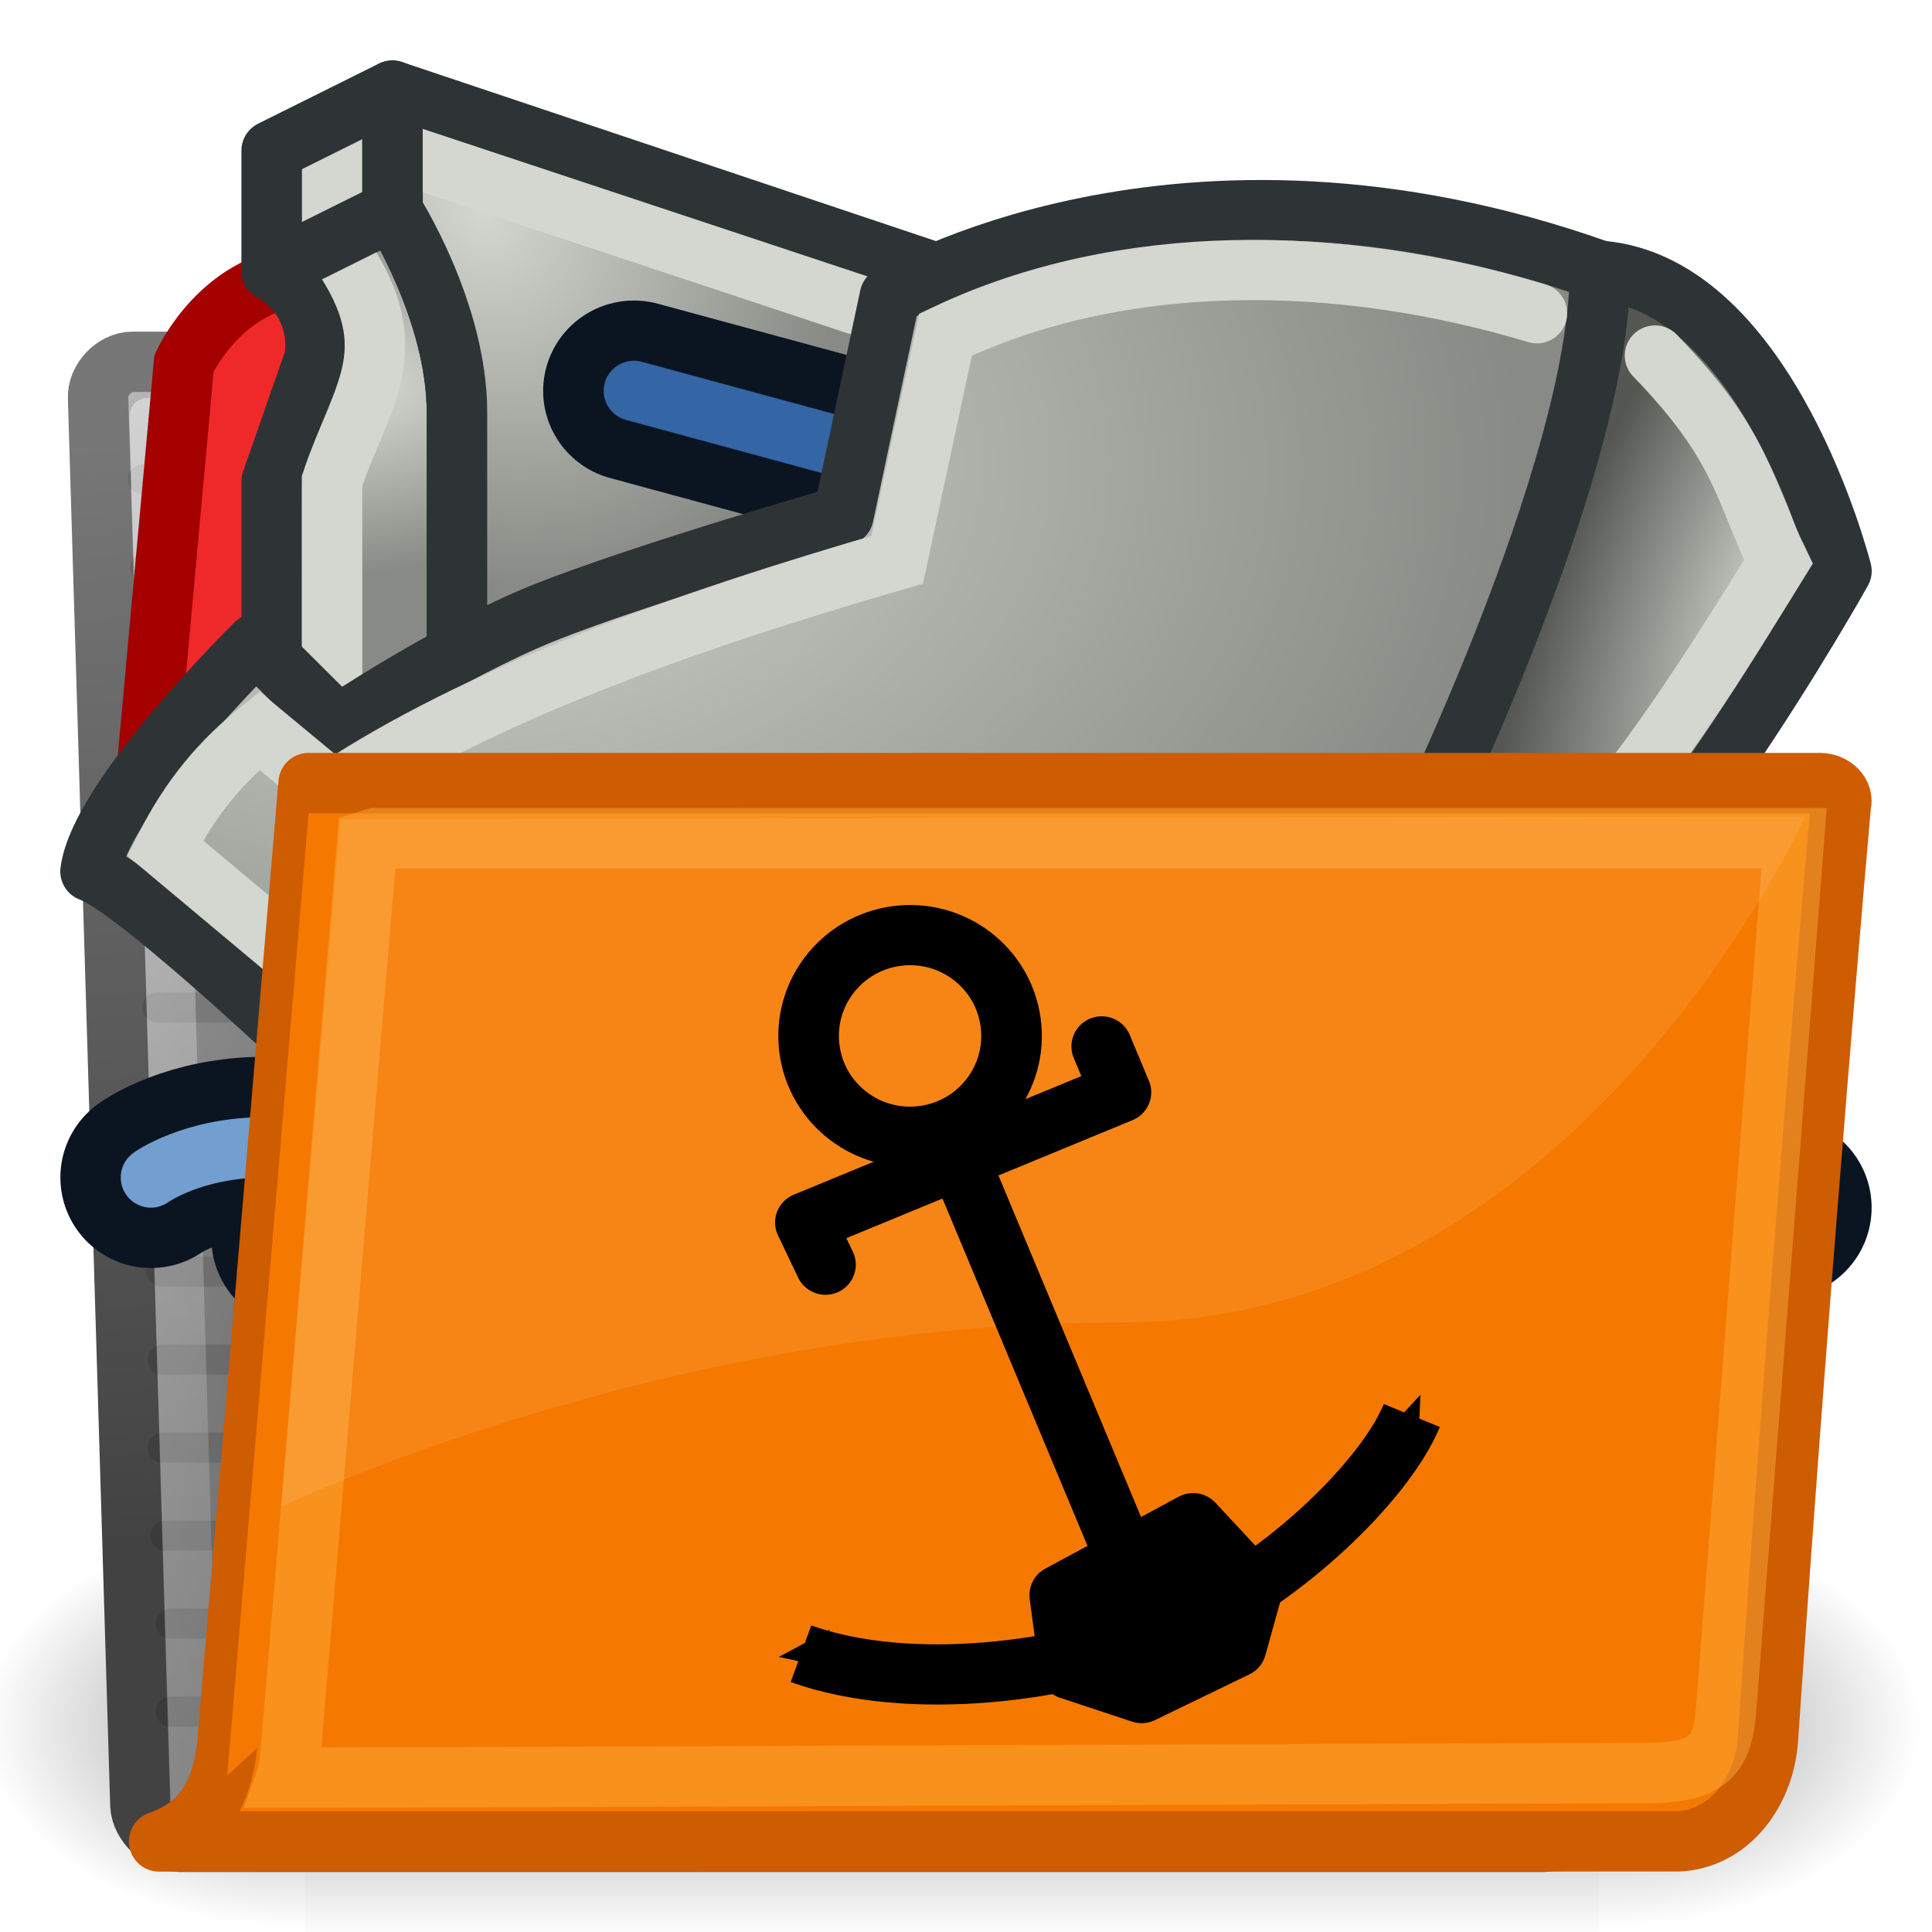 <?xml version="1.0" encoding="UTF-8" standalone="no"?>
<!-- Created with Inkscape (http://www.inkscape.org/) -->
<svg xmlns:dc="http://purl.org/dc/elements/1.1/" xmlns:cc="http://creativecommons.org/ns#" xmlns:rdf="http://www.w3.org/1999/02/22-rdf-syntax-ns#" xmlns:svg="http://www.w3.org/2000/svg" xmlns="http://www.w3.org/2000/svg" xmlns:xlink="http://www.w3.org/1999/xlink" xmlns:sodipodi="http://sodipodi.sourceforge.net/DTD/sodipodi-0.dtd" xmlns:inkscape="http://www.inkscape.org/namespaces/inkscape" width="64px" height="64px" id="svg2985" version="1.1" inkscape:version="0.48.5 r10040" sodipodi:docname="Ship_Load.svg">
  <defs id="defs2987">
    <linearGradient id="linearGradient3979">
      <stop id="stop3981" offset="0" style="stop-color:#ffffff;stop-opacity:1;"/>
      <stop id="stop3983" offset="1" style="stop-color:#ff9600;stop-opacity:1;"/>
    </linearGradient>
    <linearGradient id="linearGradient3971">
      <stop id="stop3973" offset="0" style="stop-color:#ffffff;stop-opacity:1;"/>
      <stop id="stop3975" offset="1" style="stop-color:#be7300;stop-opacity:1;"/>
    </linearGradient>
    <marker inkscape:stockid="Arrow1Send" orient="auto" refY="0.0" refX="0.0" id="Arrow1Send" style="overflow:visible;">
      <path id="path4031" d="M 0.0,0.0 L 5.0,-5.0 L -12.5,0.0 L 5.0,5.0 L 0.0,0.0 z " style="fill-rule:evenodd;stroke:#000000;stroke-width:1.0pt;" transform="scale(0.2) rotate(180) translate(6,0)"/>
    </marker>
    <marker inkscape:stockid="Arrow2Send" orient="auto" refY="0.0" refX="0.0" id="Arrow2Send" style="overflow:visible;">
      <path id="path4049" style="fill-rule:evenodd;stroke-width:0.625;stroke-linejoin:round;" d="M 8.719,4.034 L -2.207,0.016 L 8.719,-4.002 C 6.973,-1.63 6.983,1.616 8.719,4.034 z " transform="scale(0.3) rotate(180) translate(-2.3,0)"/>
    </marker>
    <marker inkscape:stockid="Arrow2Sstart" orient="auto" refY="0.0" refX="0.0" id="Arrow2Sstart" style="overflow:visible">
      <path id="path4046" style="fill-rule:evenodd;stroke-width:0.625;stroke-linejoin:round" d="M 8.719,4.034 L -2.207,0.016 L 8.719,-4.002 C 6.973,-1.63 6.983,1.616 8.719,4.034 z " transform="scale(0.3) translate(-2.3,0)"/>
    </marker>
    <marker inkscape:stockid="Arrow2Mstart" orient="auto" refY="0.0" refX="0.0" id="Arrow2Mstart" style="overflow:visible">
      <path id="path4040" style="fill-rule:evenodd;stroke-width:0.625;stroke-linejoin:round" d="M 8.719,4.034 L -2.207,0.016 L 8.719,-4.002 C 6.973,-1.63 6.983,1.616 8.719,4.034 z " transform="scale(0.6) translate(0,0)"/>
    </marker>
    <linearGradient id="linearGradient3900">
      <stop style="stop-color:#ffffff;stop-opacity:1;" offset="0" id="stop3902"/>
      <stop style="stop-color:#a0a0a0;stop-opacity:1;" offset="1" id="stop3904"/>
    </linearGradient>
    <linearGradient id="linearGradient3882">
      <stop style="stop-color:#ffffff;stop-opacity:1;" offset="0" id="stop3884"/>
      <stop style="stop-color:#960000;stop-opacity:1;" offset="1" id="stop3886"/>
    </linearGradient>
    <linearGradient id="linearGradient3860">
      <stop style="stop-color:#1e76e3;stop-opacity:1;" offset="0" id="stop3862"/>
      <stop style="stop-color:#ffffff;stop-opacity:1;" offset="1" id="stop3864"/>
    </linearGradient>
    <linearGradient inkscape:collect="always" xlink:href="#linearGradient3860-6" id="linearGradient3866-5" x1="31.125" y1="61.411" x2="30.114" y2="12.161" gradientUnits="userSpaceOnUse"/>
    <linearGradient id="linearGradient3860-6">
      <stop style="stop-color:#5a9ff5;stop-opacity:1;" offset="0" id="stop3862-4"/>
      <stop style="stop-color:#ffffff;stop-opacity:1;" offset="1" id="stop3864-4"/>
    </linearGradient>
    <linearGradient x1="302.86" y1="366.65" x2="302.86" y2="609.51" id="linearGradient6715" gradientUnits="userSpaceOnUse" gradientTransform="matrix(2.774,0,0,1.97,-1892.2,-872.89)">
      <stop id="stop5050" style="stop-color:#000000;stop-opacity:0" offset="0"/>
      <stop id="stop5056" style="stop-color:#000000;stop-opacity:1" offset="0.5"/>
      <stop id="stop5052" style="stop-color:#000000;stop-opacity:0" offset="1"/>
    </linearGradient>
    <radialGradient cx="605.71" cy="486.65" r="117.14" id="radialGradient6717" xlink:href="#linearGradient5060" gradientUnits="userSpaceOnUse" gradientTransform="matrix(2.774,0,0,1.97,-1891.6,-872.89)"/>
    <linearGradient id="linearGradient5060">
      <stop id="stop5062" style="stop-color:#000000;stop-opacity:1" offset="0"/>
      <stop id="stop5064" style="stop-color:#000000;stop-opacity:0" offset="1"/>
    </linearGradient>
    <radialGradient cx="605.71" cy="486.65" r="117.14" id="radialGradient6719" xlink:href="#linearGradient5060" gradientUnits="userSpaceOnUse" gradientTransform="matrix(-2.774,0,0,1.97,112.76,-872.89)"/>
    <linearGradient id="linearGradient3061">
      <stop id="stop3063" style="stop-color:#000000;stop-opacity:1" offset="0"/>
      <stop id="stop3065" style="stop-color:#000000;stop-opacity:0" offset="1"/>
    </linearGradient>
    <radialGradient cx="20.706" cy="37.518" r="30.905" id="radialGradient4052" xlink:href="#radialGradient238" gradientUnits="userSpaceOnUse" gradientTransform="matrix(1.523,-0.04,0.257,1.721,-87.532,0.006)"/>
    <radialGradient cx="20.706" cy="37.518" r="30.905" id="radialGradient238" gradientUnits="userSpaceOnUse" gradientTransform="matrix(1.055,-0.027,0.178,1.191,-3.572,-7.125)">
      <stop id="stop1790" style="stop-color:#202020;stop-opacity:1" offset="0"/>
      <stop id="stop1791" style="stop-color:#b9b9b9;stop-opacity:1" offset="1"/>
    </radialGradient>
    <linearGradient x1="18.113" y1="31.368" x2="15.515" y2="6.18" id="linearGradient4054" xlink:href="#linearGradient3104" gradientUnits="userSpaceOnUse" gradientTransform="matrix(1.444,0,0,1.445,-82.375,10.301)"/>
    <linearGradient x1="18.113" y1="31.368" x2="15.515" y2="6.18" id="linearGradient3104" gradientUnits="userSpaceOnUse">
      <stop id="stop3098" style="stop-color:#424242;stop-opacity:1" offset="0"/>
      <stop id="stop3100" style="stop-color:#777777;stop-opacity:1" offset="1"/>
    </linearGradient>
    <linearGradient x1="6.23" y1="13.773" x2="9.898" y2="66.834" id="linearGradient4034" xlink:href="#linearGradient491" gradientUnits="userSpaceOnUse" gradientTransform="matrix(2.143,0,0,1.014,-83.2,8.968)"/>
    <linearGradient x1="6.23" y1="13.773" x2="9.898" y2="66.834" id="linearGradient491" gradientUnits="userSpaceOnUse" gradientTransform="matrix(1.517,0,0,0.709,-0.88,-1.318)">
      <stop id="stop3984" style="stop-color:#ffffff;stop-opacity:0.876" offset="0"/>
      <stop id="stop3985" style="stop-color:#fffffe;stop-opacity:0" offset="1"/>
    </linearGradient>
    <linearGradient id="linearGradient3981-3">
      <stop id="stop3983-6" offset="0" style="stop-color:#d3d7cf;stop-opacity:1"/>
      <stop id="stop3985-7" offset="1" style="stop-color:#888a85;stop-opacity:1"/>
    </linearGradient>
    <linearGradient id="linearGradient3975-5">
      <stop id="stop3977-3" offset="0" style="stop-color:#d3d7cf;stop-opacity:1"/>
      <stop id="stop3979-5" offset="1" style="stop-color:#888a85;stop-opacity:1"/>
    </linearGradient>
    <linearGradient id="linearGradient3851-6">
      <stop id="stop3853-2" offset="0" style="stop-color:#ef2929;stop-opacity:1"/>
      <stop id="stop3855-9" offset="1" style="stop-color:#a40000;stop-opacity:1"/>
    </linearGradient>
    <linearGradient id="linearGradient3924-1">
      <stop id="stop3926-2" offset="0" style="stop-color:#d3d7cf;stop-opacity:1"/>
      <stop id="stop3928-7" offset="1" style="stop-color:#555753;stop-opacity:1"/>
    </linearGradient>
    <linearGradient id="linearGradient3932-0">
      <stop id="stop3934-9" offset="0" style="stop-color:#d3d7cf;stop-opacity:1"/>
      <stop id="stop3936-3" offset="1" style="stop-color:#888a85;stop-opacity:1"/>
    </linearGradient>
    <radialGradient inkscape:collect="always" xlink:href="#linearGradient3981-3" id="radialGradient3286" gradientUnits="userSpaceOnUse" gradientTransform="matrix(0.243,1.461,-2.663,0.444,83.603,-17.066)" cx="20.197" cy="25.416" fx="20.197" fy="25.416" r="2.5"/>
    <radialGradient inkscape:collect="always" xlink:href="#linearGradient3975-5" id="radialGradient3288" gradientUnits="userSpaceOnUse" gradientTransform="matrix(1.704,2.678,-2.278,1.45,44.85,-66.293)" cx="19.3" cy="23.917" fx="19.3" fy="23.917" r="2.5"/>
    <radialGradient inkscape:collect="always" xlink:href="#linearGradient3851-6" id="radialGradient3290" gradientUnits="userSpaceOnUse" gradientTransform="matrix(-2.336,0.381,-0.072,-0.439,85.346,51.033)" cx="19.609" cy="43.434" fx="19.609" fy="43.434" r="11.77"/>
    <radialGradient inkscape:collect="always" xlink:href="#linearGradient3924-1" id="radialGradient3292" gradientUnits="userSpaceOnUse" gradientTransform="matrix(1.537,-3.512,1.279,0.56,-54.073,186.823)" cx="49.533" cy="27.881" fx="49.533" fy="27.881" r="5.074"/>
    <radialGradient inkscape:collect="always" xlink:href="#linearGradient3932-0" id="radialGradient3294" gradientUnits="userSpaceOnUse" gradientTransform="matrix(2.255,0.075,-0.051,1.511,-32.075,-5.437)" cx="20.411" cy="18.774" fx="20.411" fy="18.774" r="15.993"/>
    <linearGradient inkscape:collect="always" xlink:href="#linearGradient491" id="linearGradient3325" gradientUnits="userSpaceOnUse" gradientTransform="matrix(2.143,0,0,1.014,-2.702,2.576)" x1="6.23" y1="13.773" x2="9.898" y2="66.834"/>
    <radialGradient inkscape:collect="always" xlink:href="#radialGradient238" id="radialGradient3327" gradientUnits="userSpaceOnUse" gradientTransform="matrix(1.523,-0.04,0.257,1.721,-7.034,-6.386)" cx="20.706" cy="37.518" r="30.905"/>
    <linearGradient inkscape:collect="always" xlink:href="#linearGradient3104" id="linearGradient3329" gradientUnits="userSpaceOnUse" gradientTransform="matrix(1.444,0,0,1.445,-1.877,3.909)" x1="18.113" y1="31.368" x2="15.515" y2="6.18"/>
    <linearGradient inkscape:collect="always" xlink:href="#linearGradient6715" id="linearGradient3331" gradientUnits="userSpaceOnUse" gradientTransform="matrix(2.774,0,0,1.97,-1892.2,-872.89)" x1="302.86" y1="366.65" x2="302.86" y2="609.51"/>
    <radialGradient inkscape:collect="always" xlink:href="#linearGradient5060" id="radialGradient3333" gradientUnits="userSpaceOnUse" gradientTransform="matrix(2.774,0,0,1.97,-1891.6,-872.89)" cx="605.71" cy="486.65" r="117.14"/>
    <radialGradient inkscape:collect="always" xlink:href="#linearGradient5060" id="radialGradient3335" gradientUnits="userSpaceOnUse" gradientTransform="matrix(-2.774,0,0,1.97,112.76,-872.89)" cx="605.71" cy="486.65" r="117.14"/>
    <marker inkscape:stockid="Arrow2Sstart" orient="auto" refY="0" refX="0" id="Arrow2Sstart-0" style="overflow:visible">
      <path inkscape:connector-curvature="0" id="path4046-6" style="fill-rule:evenodd;stroke-width:0.625;stroke-linejoin:round" d="M 8.719,4.034 -2.207,0.016 8.719,-4.002 c -1.745,2.372 -1.735,5.617 -6e-7,8.035 z" transform="matrix(0.3,0,0,0.3,-0.69,0)"/>
    </marker>
    <marker inkscape:stockid="Arrow2Send" orient="auto" refY="0" refX="0" id="Arrow2Send-2" style="overflow:visible">
      <path inkscape:connector-curvature="0" id="path4049-6" style="fill-rule:evenodd;stroke-width:0.625;stroke-linejoin:round" d="M 8.719,4.034 -2.207,0.016 8.719,-4.002 c -1.745,2.372 -1.735,5.617 -6e-7,8.035 z" transform="matrix(-0.3,0,0,-0.3,0.69,0)"/>
    </marker>
  </defs>
  <sodipodi:namedview id="base" pagecolor="#ffffff" bordercolor="#666666" borderopacity="1.0" inkscape:pageopacity="0.0" inkscape:pageshadow="2" inkscape:zoom="8" inkscape:cx="50.403433" inkscape:cy="29.544101" inkscape:current-layer="g5774" showgrid="true" inkscape:document-units="px" inkscape:grid-bbox="true" inkscape:window-width="1920" inkscape:window-height="1137" inkscape:window-x="0" inkscape:window-y="27" inkscape:window-maximized="1" inkscape:snap-bbox="true" inkscape:snap-nodes="false">
    <inkscape:grid type="xygrid" id="grid3157" empspacing="2" visible="true" enabled="true" snapvisiblegridlinesonly="true"/>
  </sodipodi:namedview>
  <g id="layer1" inkscape:label="Layer 1" inkscape:groupmode="layer">
    <g transform="matrix(0.032,0,0,0.029,60.005,54.646)" id="g6707">
      <rect width="1339.6" height="478.36" x="-1559.3" y="-150.7" id="rect6709" style="opacity:0.402;fill:url(#linearGradient3331)"/>
      <path d="m -219.62,-150.68 v 478.33 c 142.88,0.9 345.4,-107.17 345.4,-239.2 0,-132.02 -159.44,-239.13 -345.4,-239.13 z" id="path6711" style="opacity:0.402;fill:url(#radialGradient3333)" inkscape:connector-curvature="0"/>
      <path d="m -1559.3,-150.68 v 478.33 c -142.8,0.9 -345.4,-107.17 -345.4,-239.2 0,-132.02 159.5,-239.13 345.4,-239.13 z" id="path6713" style="opacity:0.402;fill:url(#radialGradient3335)" inkscape:connector-curvature="0"/>
    </g>
    <path d="m 4.65,59.807 c 0.031,0.603 0.664,1.204 1.265,1.204 h 45.223 c 0.601,0 1.171,-0.601 1.139,-1.204 L 50.926,20.469 c -0.032,-0.603 -0.664,-1.204 -1.266,-1.204 H 30.504 c -0.702,0 -1.783,-0.457 -2.024,-1.599 L 27.596,13.486 C 27.373,12.423 26.323,11.986 25.723,11.986 H 4.388 c -0.601,0 -1.17,0.602 -1.139,1.203 L 4.65,59.807 z" id="path216" style="fill:url(#radialGradient3327);stroke:url(#linearGradient3329);stroke-width:2;stroke-linecap:round;stroke-linejoin:round" inkscape:connector-curvature="0"/>
    <path d="M 5.252,36.289 H 49.332" id="path9788" style="opacity:0.114;fill:#729fcf;stroke:#000000;stroke-width:1;stroke-linecap:round;stroke-linejoin:round" inkscape:connector-curvature="0"/>
    <path d="M 4.983,30.458 H 49.328" id="path9784" style="opacity:0.114;fill:#729fcf;stroke:#000000;stroke-width:1;stroke-linecap:round;stroke-linejoin:round" inkscape:connector-curvature="0"/>
    <path d="M 4.893,21.712 H 49.326" id="path9778" style="opacity:0.114;fill:#729fcf;stroke:#000000;stroke-width:1;stroke-linecap:round;stroke-linejoin:round" inkscape:connector-curvature="0"/>
    <path d="M 5.484,50.867 H 49.337" id="path9798" style="opacity:0.114;fill:#729fcf;stroke:#000000;stroke-width:1;stroke-linecap:round;stroke-linejoin:round" inkscape:connector-curvature="0"/>
    <path d="M 5.663,53.783 H 49.34" id="path9800" style="opacity:0.114;fill:#729fcf;stroke:#000000;stroke-width:1;stroke-linecap:round;stroke-linejoin:round" inkscape:connector-curvature="0"/>
    <path d="M 4.983,27.543 H 49.328" id="path9782" style="opacity:0.114;fill:#729fcf;stroke:#000000;stroke-width:1;stroke-linecap:round;stroke-linejoin:round" inkscape:connector-curvature="0"/>
    <path d="M 4.938,24.627 H 49.329" id="path9780" style="opacity:0.114;fill:#729fcf;stroke:#000000;stroke-width:1;stroke-linecap:round;stroke-linejoin:round" inkscape:connector-curvature="0"/>
    <path d="M 4.808,18.796 H 27.064" id="path9776" style="opacity:0.114;fill:#729fcf;stroke:#000000;stroke-width:1;stroke-linecap:round;stroke-linejoin:round" inkscape:connector-curvature="0"/>
    <path d="m 4.738,15.881 h 21.531" id="path9774" style="opacity:0.114;fill:#729fcf;stroke:#000000;stroke-width:1;stroke-linecap:round;stroke-linejoin:round" inkscape:connector-curvature="0"/>
    <path d="M 5.394,45.036 H 49.335" id="path9794" style="opacity:0.114;fill:#729fcf;stroke:#000000;stroke-width:1;stroke-linecap:round;stroke-linejoin:round" inkscape:connector-curvature="0"/>
    <path d="M 5.341,42.12 H 49.334" id="path9792" style="opacity:0.114;fill:#729fcf;stroke:#000000;stroke-width:1;stroke-linecap:round;stroke-linejoin:round" inkscape:connector-curvature="0"/>
    <path d="M 5.252,39.205 H 49.332" id="path9790" style="opacity:0.114;fill:#729fcf;stroke:#000000;stroke-width:1;stroke-linecap:round;stroke-linejoin:round" inkscape:connector-curvature="0"/>
    <path d="M 5.207,33.374 H 49.332" id="path9786" style="opacity:0.114;fill:#729fcf;stroke:#000000;stroke-width:1;stroke-linecap:round;stroke-linejoin:round" inkscape:connector-curvature="0"/>
    <path d="M 5.394,47.951 H 49.335" id="path9796" style="opacity:0.114;fill:#729fcf;stroke:#000000;stroke-width:1;stroke-linecap:round;stroke-linejoin:round" inkscape:connector-curvature="0"/>
    <path d="M 5.663,56.698 H 49.34" id="path9802" style="opacity:0.114;fill:#729fcf;stroke:#000000;stroke-width:1;stroke-linecap:round;stroke-linejoin:round" inkscape:connector-curvature="0"/>
    <path d="m 7.114,60.066 c 0.023,0.446 -0.256,0.744 -0.704,0.595 C 5.961,60.512 5.652,60.215 5.629,59.768 L 4.29,13.892 c -0.023,-0.446 0.233,-0.716 0.675,-0.716 l 20.376,-0.068 c 0.442,0 1.317,0.43 1.601,1.892 l 0.811,4.029 C 27.149,18.362 27.16,18.341 26.851,17.372 L 26.277,15.571 C 25.968,14.53 25.291,14.381 24.85,14.381 H 6.641 c -0.441,0 -0.72,0.298 -0.697,0.745 L 7.27,60.215 7.115,60.066 z" id="path219" style="opacity:0.451;fill:url(#linearGradient3325);display:block" inkscape:connector-curvature="0"/>
    <g transform="matrix(1.516,0,0.079,1.517,-14.989,7.292)" id="g220" style="fill:#ffffff;fill-opacity:0.757">
      <path d="M 42.417,8.515 C 42.422,8.418 42.289,8.268 42.182,8.268 L 29.151,8.266 c 0,0 0.911,0.588 2.201,0.596 l 11.054,0.071 c 0.011,-0.212 0.003,-0.256 0.011,-0.418 z" id="path221" style="fill:#ffffff;fill-opacity:0.508" inkscape:connector-curvature="0"/>
    </g>
    <g id="g3259" transform="translate(196,24.005)">
      <g transform="matrix(1,0,0,0.995,-194.582,-33.319)" id="g3153">
        <path inkscape:connector-curvature="0" id="path3938-5" d="M 5.42,34.756 6.582,21.977 c 0,0 1.484,-2.241 4.388,-2.241 2.904,0 3.163,1.08 3.163,1.08 l 1.743,13.505 z" style="fill:#a40000;fill-opacity:1;stroke:#ef2929;stroke-width:2.005;stroke-linecap:butt;stroke-linejoin:miter;stroke-opacity:1" sodipodi:nodetypes="ccsccc"/>
        <path inkscape:connector-curvature="0" id="path3938-3" d="M 3.516,34.236 4.677,21.457 c 0,0 1.307,-2.904 4.211,-2.904 2.904,0 3.34,1.743 3.34,1.743 l 1.743,13.505 z" style="fill:none;stroke:#a40000;stroke-width:2.005;stroke-linecap:butt;stroke-linejoin:miter;stroke-opacity:1"/>
        <g transform="matrix(1.643,0,0,1.643,-23.639,-16.599)" id="g3948-6" style="stroke:#2e3436;stroke-width:1.22">
          <path style="fill:url(#radialGradient3286);fill-opacity:1;stroke:#2e3436;stroke-width:1.22;stroke-linecap:round;stroke-linejoin:round;stroke-opacity:1" d="m 19.004,21.288 2.435,-1.217 c 0,0 1.299,2.033 1.299,4.088 0,2.055 0,7.159 0,7.159 l -3.734,1.535 0,-7.304 0.861,-2.473 c 0,0 0.244,-1.125 -0.861,-1.788 z" id="path3918-7" inkscape:connector-curvature="0" sodipodi:nodetypes="ccsccccc"/>
          <path sodipodi:nodetypes="csccccscc" inkscape:connector-curvature="0" id="path3932-5" d="m 22.738,31.318 c 0,0 0,-5.104 0,-7.159 0,-2.055 -1.299,-4.088 -1.299,-4.088 0,-0.927 0,-2.435 0,-2.435 l 14.079,4.746 0,2.109 c 0,0 -1.93,-0.177 -1.93,1.503 0,1.679 0,7.513 0,7.513 z" style="fill:url(#radialGradient3288);fill-opacity:1;stroke:#2e3436;stroke-width:1.22;stroke-linecap:round;stroke-linejoin:round;stroke-opacity:1"/>
        </g>
        <path style="fill:none;stroke:#d3d7cf;stroke-width:2.005;stroke-linecap:round;stroke-linejoin:miter;stroke-opacity:1" d="m 29.582,20.374 -18,-6 -2,1 0,2 c 2.625,3.531 1,5 0,8 l 0,8" id="path3939" inkscape:connector-curvature="0" sodipodi:nodetypes="cccccc"/>
        <path sodipodi:nodetypes="cc" inkscape:connector-curvature="0" id="path3966-35" d="m 19.582,22.374 22,6" style="fill:none;stroke:#0b1521;stroke-width:6.015;stroke-linecap:round;stroke-linejoin:miter;stroke-miterlimit:4;stroke-opacity:1;stroke-dasharray:none"/>
        <path sodipodi:nodetypes="cc" inkscape:connector-curvature="0" id="path3966-3" d="m 19.582,22.374 22,6" style="fill:none;stroke:#3465a4;stroke-width:2.005;stroke-linecap:round;stroke-linejoin:miter;stroke-miterlimit:4;stroke-opacity:1;stroke-dasharray:none"/>
        <path sodipodi:nodetypes="cccc" style="fill:#a40000;fill-opacity:1;stroke:#280000;stroke-width:2.005;stroke-linecap:round;stroke-linejoin:round;stroke-opacity:1" d="m 38.439,49.337 c 0,0 6.171,-7.188 6.97,-11.762 2.832,5.373 3.174,4.799 3.174,4.799 0,0 -5.57,6.019 -10.144,6.963 z" id="path3874-6" inkscape:connector-curvature="0"/>
        <path style="fill:none;stroke:#ef2929;stroke-width:2.005;stroke-linecap:butt;stroke-linejoin:miter;stroke-opacity:1" d="m 48.582,39.453 c -2.652,3.147 -5.578,5.311 -8.516,7.438" id="path3857" inkscape:connector-curvature="0" sodipodi:nodetypes="cc"/>
        <path inkscape:connector-curvature="0" id="path3870-2" d="m 45.409,37.575 c 0,0 -2.033,-1.888 -7.551,-1.888 -5.518,0 -15.9,2.832 -18.296,3.558 -2.396,0.726 -11.181,4.719 -11.181,4.719 0,0 2.396,1.67 2.904,2.178 0.508,0.508 2.106,2.178 2.106,2.178 0,0 8.495,2.251 12.343,2.251 3.848,0 12.706,-1.234 12.706,-1.234 0,0 6.171,-7.188 6.97,-11.762 z" style="fill:url(#radialGradient3290);fill-opacity:1;stroke:#280000;stroke-width:2.005;stroke-linecap:round;stroke-linejoin:round;stroke-opacity:1"/>
        <path inkscape:connector-curvature="0" id="path3876-9" d="m 51.582,18.374 c 0,6.68 -6.174,19.201 -6.174,19.201 2.832,5.373 3.174,4.799 3.174,4.799 4.429,-2.178 11,-14 11,-14 0,0 -2.409,-9.564 -8,-10" style="fill:url(#radialGradient3292);fill-opacity:1;stroke:#2e3436;stroke-width:2.005;stroke-linecap:round;stroke-linejoin:round;stroke-opacity:1" sodipodi:nodetypes="ccccc"/>
        <path sodipodi:nodetypes="cccsccccsscc" style="fill:url(#radialGradient3294);fill-opacity:1;stroke:#2e3436;stroke-width:2.005;stroke-linecap:round;stroke-linejoin:round;stroke-opacity:1" d="m 1.582,38.374 c 0.305,-2.474 5.48,-7.587 5.48,-7.587 l 2.721,2.721 c 0,0 3.645,-2.464 6.828,-3.748 3.183,-1.283 9.909,-3.234 9.909,-3.234 l 1.54,-7.29 c 0,0 9.522,-5.861 23.522,-0.861 0,6.68 -6.174,19.201 -6.174,19.201 0,0 -2.033,-1.888 -7.551,-1.888 -5.518,0 -15.9,2.832 -18.296,3.558 -2.396,0.726 -11.181,4.719 -11.181,4.719 0,0 -5.36,-5.077 -6.798,-5.59" id="path3878-1" inkscape:connector-curvature="0"/>
        <path style="fill:none;stroke:#ef2929;stroke-width:2.005;stroke-linecap:round;stroke-linejoin:miter;stroke-opacity:1" d="m 42.988,38.543 c -1.218,3.437 -3.441,6.09 -5.468,8.894 -10.53,2.046 -15.549,1.04 -23.169,-0.912 l -2.069,-2.05" id="path3849" inkscape:connector-curvature="0" sodipodi:nodetypes="cccc"/>
        <path style="fill:none;stroke:#d3d7cf;stroke-width:2.005;stroke-linecap:round;stroke-linejoin:miter;stroke-opacity:1" d="M 48.892,39.667 C 52.216,36.352 54.302,33.269 57.494,28.065 56.346,25.686 56.327,24.228 53.406,21.198" id="path3922" inkscape:connector-curvature="0" sodipodi:nodetypes="ccc"/>
        <path style="fill:none;stroke:#d3d7cf;stroke-width:2.005;stroke-linecap:round;stroke-linejoin:miter;stroke-opacity:1" d="m 8.77,41.562 -4.719,-3.969 c 0.862,-1.713 1.876,-2.9 3.125,-3.906 l 2.438,2.031 C 14.407,32.523 21.021,30.117 28.301,27.999 l 1.601,-7.497 C 35.764,17.703 42.976,17.817 49.494,19.79" id="path3930" inkscape:connector-curvature="0" sodipodi:nodetypes="ccccccc"/>
        <path sodipodi:nodetypes="ccccc" inkscape:connector-curvature="0" id="path3928-2" d="m 7.582,18.374 4,-2 0,-4 -4,2 z" style="fill:#d3d7cf;fill-opacity:1;stroke:#2e3436;stroke-width:2.005;stroke-linecap:round;stroke-linejoin:round;stroke-opacity:1"/>
      </g>
      <g transform="translate(-92,-46)" id="g3155">
        <path sodipodi:nodetypes="csc" style="fill:none;stroke:#0b1521;stroke-width:6;stroke-linecap:round;stroke-linejoin:round;stroke-miterlimit:4;stroke-opacity:1;stroke-dasharray:none" d="m -99,61 c 0,0 1.375,-1 3.812,-1 C -92.75,60 -92,61 -92,61" id="path3860-2" inkscape:connector-curvature="0"/>
        <path sodipodi:nodetypes="csc" style="fill:none;stroke:#0b1521;stroke-width:6;stroke-linecap:round;stroke-linejoin:round;stroke-miterlimit:4;stroke-opacity:1;stroke-dasharray:none" d="m -45,62 c 0,0 -3.956,-1.721 -10.541,-1.721 C -62.126,60.279 -66,62 -66,62" id="path3864-7" inkscape:connector-curvature="0"/>
        <path sodipodi:nodetypes="csc" inkscape:connector-curvature="0" id="path3866-0" d="m -45,62 c 0,0 -3.956,-1.721 -10.541,-1.721 C -62.126,60.279 -66,62 -66,62" style="fill:none;stroke:#729fcf;stroke-width:2;stroke-linecap:round;stroke-linejoin:round;stroke-miterlimit:4;stroke-opacity:1;stroke-dasharray:none"/>
        <path sodipodi:nodetypes="csssc" style="fill:none;stroke:#0b1521;stroke-width:6;stroke-linecap:round;stroke-linejoin:round;stroke-miterlimit:4;stroke-opacity:1;stroke-dasharray:none" d="m -94,63 c 0,0 3.438,-4 9,-4 5.562,0 8.938,4 16,4 7.062,0 5.375,-2 11,-2 5.625,0 10,4 10,4" id="path3082-9" inkscape:connector-curvature="0"/>
        <path sodipodi:nodetypes="csssc" inkscape:connector-curvature="0" id="path3852-3" d="m -94,63 c 0,0 3.438,-4 9,-4 5.562,0 8.938,4 16,4 7.062,0 5.375,-2 11,-2 5.625,0 10,4 10,4" style="fill:none;stroke:#729fcf;stroke-width:2;stroke-linecap:round;stroke-linejoin:round;stroke-miterlimit:4;stroke-opacity:1;stroke-dasharray:none"/>
        <path sodipodi:nodetypes="csc" inkscape:connector-curvature="0" id="path3862-6" d="m -99,61 c 0,0 1.375,-1 3.812,-1 2.438,0 3.569,1.021 3.569,1.021" style="fill:none;stroke:#729fcf;stroke-width:2;stroke-linecap:round;stroke-linejoin:round;stroke-miterlimit:4;stroke-opacity:1;stroke-dasharray:none"/>
      </g>
    </g>
    <g id="g3254" transform="translate(80.498,13.608)">
      <path inkscape:connector-curvature="0" style="fill:#f57900;stroke:#ce5c00;stroke-width:2;stroke-linejoin:round;display:block" id="path233" d="m -24.914,47.389 c 1.665,-0.064 2.859,-1.599 2.981,-3.383 1.152,-16.836 2.416,-30.951 2.416,-30.951 0.105,-0.362 -0.245,-0.722 -0.699,-0.722 H -70.276 c -5.82e-4,0 -2.695,31.877 -2.695,31.877 -0.167,1.432 -0.679,2.63 -2.257,3.182 l 50.315,-0.003 z"/>
      <path sodipodi:nodetypes="cccscccc" inkscape:connector-curvature="0" style="opacity:0.466;fill:none;stroke:#fcaf3e;stroke-width:2;stroke-linecap:round" id="path304" d="m -68.069,14.158 47.003,0.002 -2.256,28.903 c -0.12,1.548 -0.645,2.063 -2.683,2.063 -2.683,4e-6 -41.107,0.154 -45.002,0.154 0.12,-0.341 0.202,-1.614 0.204,-1.637 l 2.474,-29.404 z"/>
      <path sodipodi:nodetypes="ccsccc" inkscape:connector-curvature="0" style="fill:#ffffff;fill-opacity:0.089;fill-rule:evenodd" id="path323" d="m -69.223,13.637 -1.968,22.669 c 0,0 12.729,-6.108 27.832,-6.108 15.103,0 22.655,-16.757 22.655,-16.757 l -48.594,0.091 z"/>
    </g>
    <g id="g5774" transform="matrix(1.839,-0.242,0.243,1.827,-41.468,-47.658)" style="stroke:#000000;stroke-width:1.082;stroke-linejoin:round">
      <g id="g4166" transform="translate(-0.346,-0.206)" style="stroke-width:1.082">
        <path sodipodi:type="arc" style="fill:none;stroke:#000000;stroke-width:1.082;stroke-linecap:round;stroke-linejoin:round;stroke-miterlimit:4;stroke-opacity:1;stroke-dasharray:none;stroke-dashoffset:0" id="path4004" sodipodi:cx="32.792076" sodipodi:cy="49.371727" sodipodi:rx="1.8119612" sodipodi:ry="1.8119612" d="m 34.604,49.372 c 0,1.001 -0.811,1.812 -1.812,1.812 -1.001,0 -1.812,-0.811 -1.812,-1.812 0,-1.001 0.811,-1.812 1.812,-1.812 1.001,0 1.812,0.811 1.812,1.812 z"/>
        <path style="fill:none;stroke:#000000;stroke-width:1.082;stroke-linecap:round;stroke-linejoin:round;stroke-opacity:1" d="M 30.756,53.25 30.499,52.451 36.392,50.872 36.16,50.008" id="path4006" inkscape:connector-curvature="0" sodipodi:nodetypes="cccc"/>
        <path style="fill:none;stroke:#000000;stroke-width:1.082;stroke-linecap:butt;stroke-linejoin:round;stroke-opacity:1" d="m 33.375,51.719 2.385,8.902" id="path4008" inkscape:connector-curvature="0"/>
        <path style="fill:none;stroke:#000000;stroke-width:1.082;stroke-linecap:butt;stroke-linejoin:round;stroke-opacity:1;marker-start:url(#Arrow2Sstart);marker-end:url(#Arrow2Send)" d="m 29.406,60.125 c 1.812,0.938 4.632,0.963 6.594,0.438 1.962,-0.526 4.117,-2.099 4.781,-3.25" id="path4010" inkscape:connector-curvature="0"/>
        <path style="fill:#000000;fill-opacity:1;stroke:#000000;stroke-width:1.082;stroke-linejoin:round" d="m 34.125,61.031 0,-1.344 2.531,-0.969 L 37.562,60 37.125,61.031 35.344,61.625 z" id="path5772" inkscape:connector-curvature="0"/>
      </g>
    </g>
  </g>
</svg>
